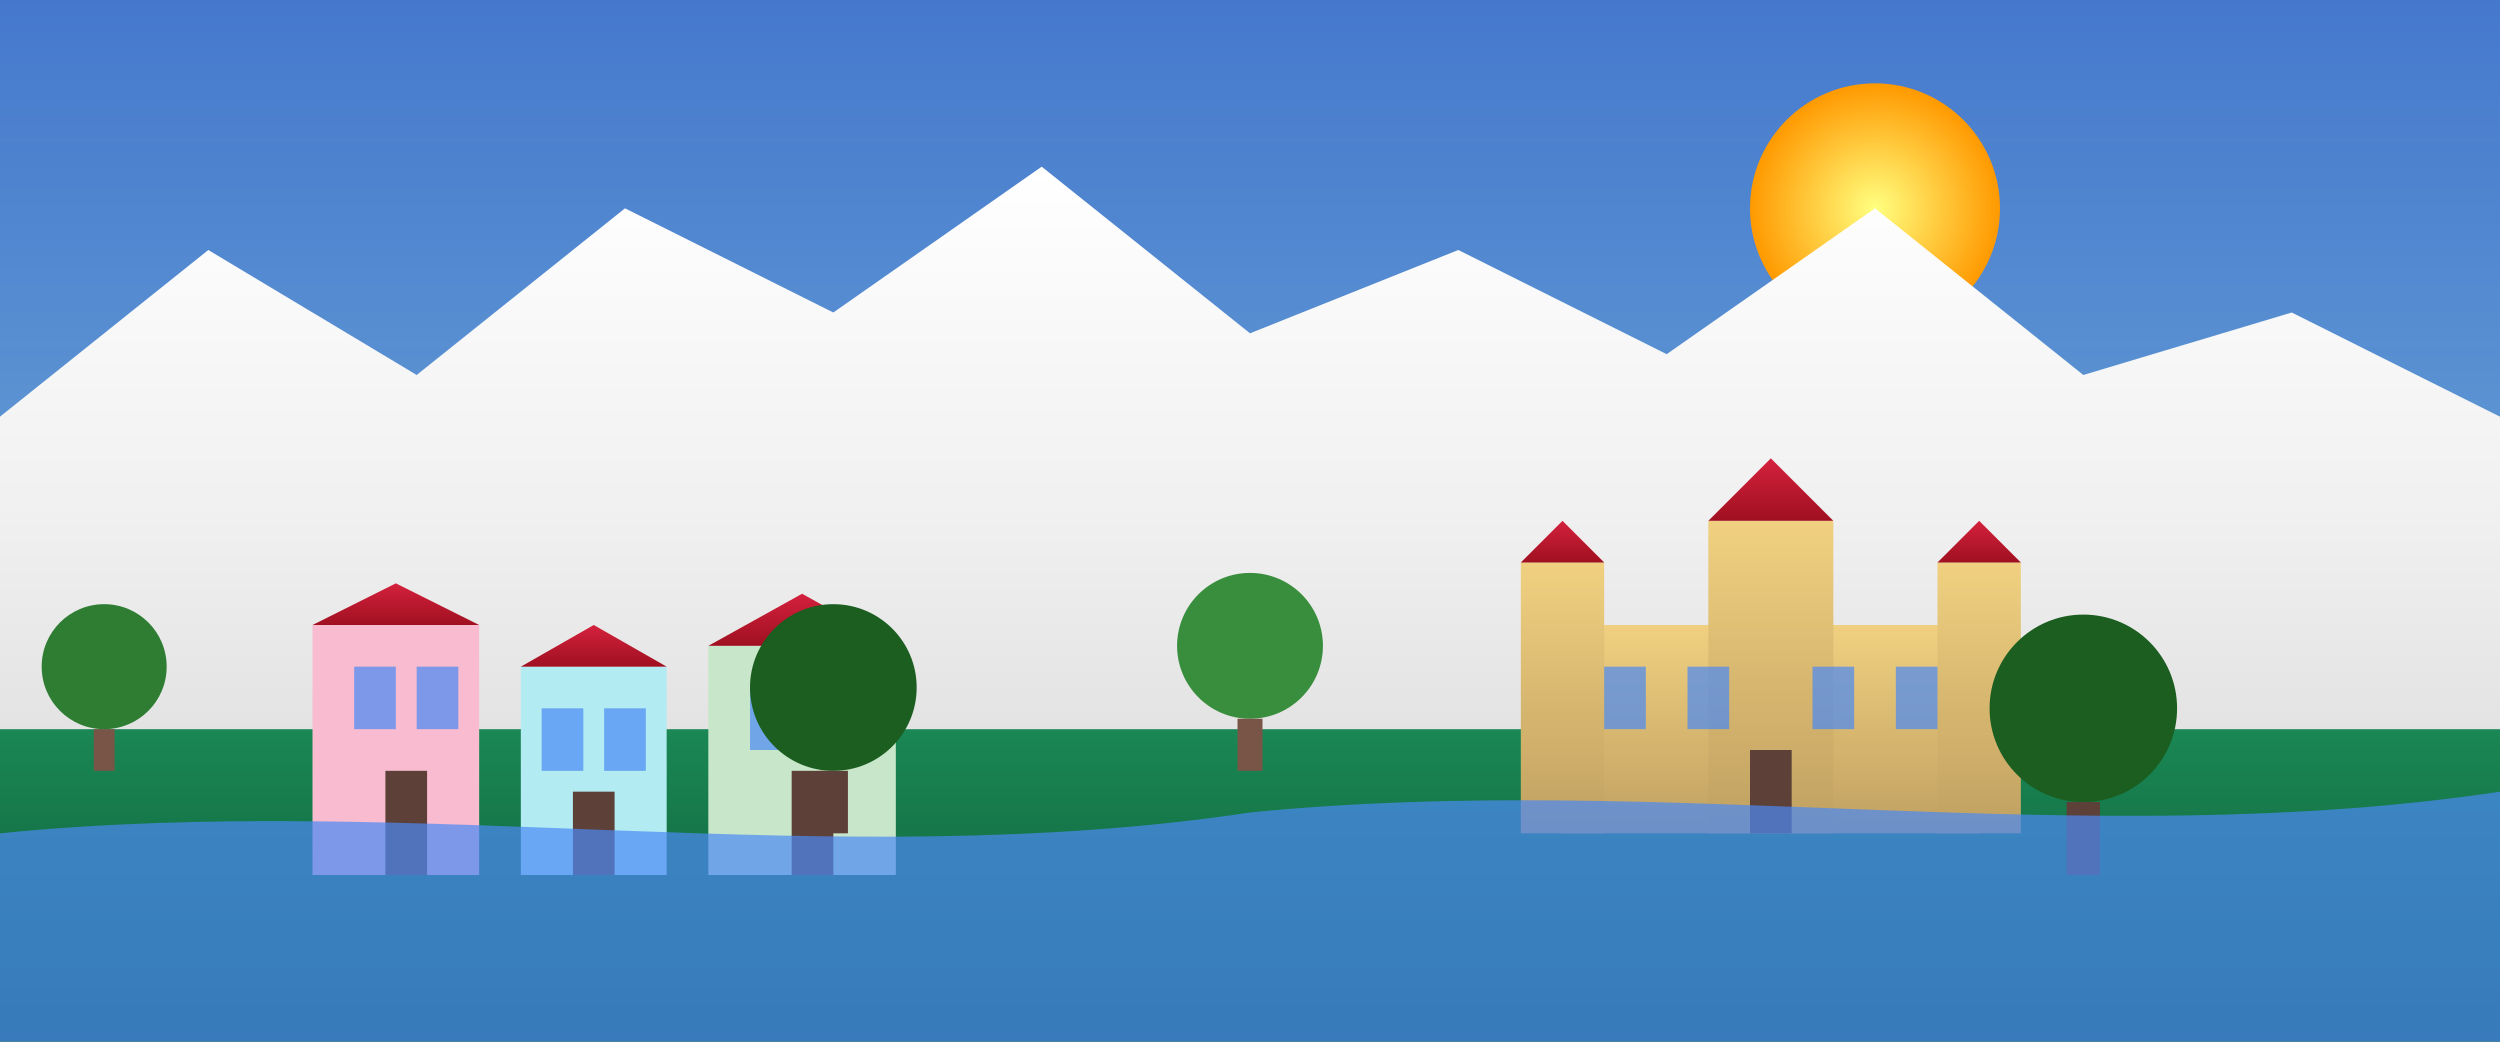<svg xmlns="http://www.w3.org/2000/svg" width="1200" height="500" viewBox="0 0 1200 500">
  <rect x="0" y="0" width="1200" height="500" fill="#333333" stroke="none"/>
  <defs>
    <linearGradient id="skyGradient" x1="0%" y1="0%" x2="0%" y2="100%">
      <stop offset="0%" stop-color="#4a8af4" stop-opacity="0.8" />
      <stop offset="100%" stop-color="#87ceeb" stop-opacity="0.9" />
    </linearGradient>
    <linearGradient id="groundGradient" x1="0%" y1="0%" x2="0%" y2="100%">
      <stop offset="0%" stop-color="#1a8754" />
      <stop offset="100%" stop-color="#0d5734" />
    </linearGradient>
    <linearGradient id="mountainGradient" x1="0%" y1="0%" x2="0%" y2="100%">
      <stop offset="0%" stop-color="#ffffff" />
      <stop offset="40%" stop-color="#f0f0f0" />
      <stop offset="100%" stop-color="#d0d0d0" />
    </linearGradient>
    <linearGradient id="castleGradient" x1="0%" y1="0%" x2="0%" y2="100%">
      <stop offset="0%" stop-color="#f0d080" />
      <stop offset="100%" stop-color="#c0a060" />
    </linearGradient>
    <linearGradient id="roofGradient" x1="0%" y1="0%" x2="0%" y2="100%">
      <stop offset="0%" stop-color="#d4213d" />
      <stop offset="100%" stop-color="#a01020" />
    </linearGradient>
    <radialGradient id="sunGradient" cx="50%" cy="50%" r="50%" fx="50%" fy="50%">
      <stop offset="0%" stop-color="#ffff80" />
      <stop offset="100%" stop-color="#ff9900" />
    </radialGradient>
  </defs>
  
  <!-- Sky Background -->
  <rect width="1200" height="500" fill="url(#skyGradient)" />
  
  <!-- Sun -->
  <circle cx="900" cy="100" r="60" fill="url(#sunGradient)" />
  
  <!-- Distant Mountains -->
  <polygon points="0,200 100,120 200,180 300,100 400,150 500,80 600,160 700,120 800,170 900,100 1000,180 1100,150 1200,200 1200,500 0,500" fill="url(#mountainGradient)" />
  
  <!-- Mid Ground with Trees -->
  <rect x="0" y="350" width="1200" height="150" fill="url(#groundGradient)" />
  
  <!-- Castle Wawel -->
  <g transform="translate(750, 300)">
    <!-- Main Castle -->
    <rect x="0" y="0" width="200" height="100" fill="url(#castleGradient)" />
    
    <!-- Towers -->
    <rect x="-20" y="-30" width="40" height="130" fill="url(#castleGradient)" />
    <polygon points="-20,-30 0,-50 20,-30" fill="url(#roofGradient)" />
    
    <rect x="180" y="-30" width="40" height="130" fill="url(#castleGradient)" />
    <polygon points="180,-30 200,-50 220,-30" fill="url(#roofGradient)" />
    
    <rect x="70" y="-50" width="60" height="150" fill="url(#castleGradient)" />
    <polygon points="70,-50 100,-80 130,-50" fill="url(#roofGradient)" />
    
    <!-- Windows -->
    <rect x="20" y="20" width="20" height="30" fill="#4a8af4" opacity="0.7" />
    <rect x="60" y="20" width="20" height="30" fill="#4a8af4" opacity="0.7" />
    <rect x="120" y="20" width="20" height="30" fill="#4a8af4" opacity="0.7" />
    <rect x="160" y="20" width="20" height="30" fill="#4a8af4" opacity="0.7" />
    
    <!-- Door -->
    <rect x="90" y="60" width="20" height="40" fill="#5d4037" />
  </g>
  
  <!-- Old Town with Colorful Buildings -->
  <g transform="translate(150, 300)">
    <!-- Building 1 -->
    <rect x="0" y="0" width="80" height="120" fill="#f8bbd0" />
    <rect x="20" y="20" width="20" height="30" fill="#4a8af4" opacity="0.7" />
    <rect x="50" y="20" width="20" height="30" fill="#4a8af4" opacity="0.7" />
    <rect x="35" y="70" width="20" height="50" fill="#5d4037" />
    <polygon points="0,0 40,-20 80,0" fill="url(#roofGradient)" />
    
    <!-- Building 2 -->
    <rect x="100" y="20" width="70" height="100" fill="#b2ebf2" />
    <rect x="110" y="40" width="20" height="30" fill="#4a8af4" opacity="0.7" />
    <rect x="140" y="40" width="20" height="30" fill="#4a8af4" opacity="0.7" />
    <rect x="125" y="80" width="20" height="40" fill="#5d4037" />
    <polygon points="100,20 135,0 170,20" fill="url(#roofGradient)" />
    
    <!-- Building 3 -->
    <rect x="190" y="10" width="90" height="110" fill="#c8e6c9" />
    <rect x="210" y="30" width="20" height="30" fill="#4a8af4" opacity="0.7" />
    <rect x="250" y="30" width="20" height="30" fill="#4a8af4" opacity="0.7" />
    <rect x="230" y="70" width="20" height="50" fill="#5d4037" />
    <polygon points="190,10 235,-15 280,10" fill="url(#roofGradient)" />
  </g>
  
  <!-- Trees -->
  <g transform="translate(50, 320)">
    <circle cx="0" cy="0" r="30" fill="#2e7d32" />
    <rect x="-5" y="30" width="10" height="20" fill="#795548" />
  </g>
  
  <g transform="translate(400, 330)">
    <circle cx="0" cy="0" r="40" fill="#1b5e20" />
    <rect x="-7" y="40" width="14" height="30" fill="#5d4037" />
  </g>
  
  <g transform="translate(600, 310)">
    <circle cx="0" cy="0" r="35" fill="#388e3c" />
    <rect x="-6" y="35" width="12" height="25" fill="#795548" />
  </g>
  
  <g transform="translate(1000, 340)">
    <circle cx="0" cy="0" r="45" fill="#1b5e20" />
    <rect x="-8" y="45" width="16" height="35" fill="#5d4037" />
  </g>
  
  <!-- River Vistula -->
  <path d="M0,400 C200,380 400,420 600,390 C800,370 1000,410 1200,380 L1200,500 L0,500 Z" fill="#4a8af4" opacity="0.7" />
</svg>
